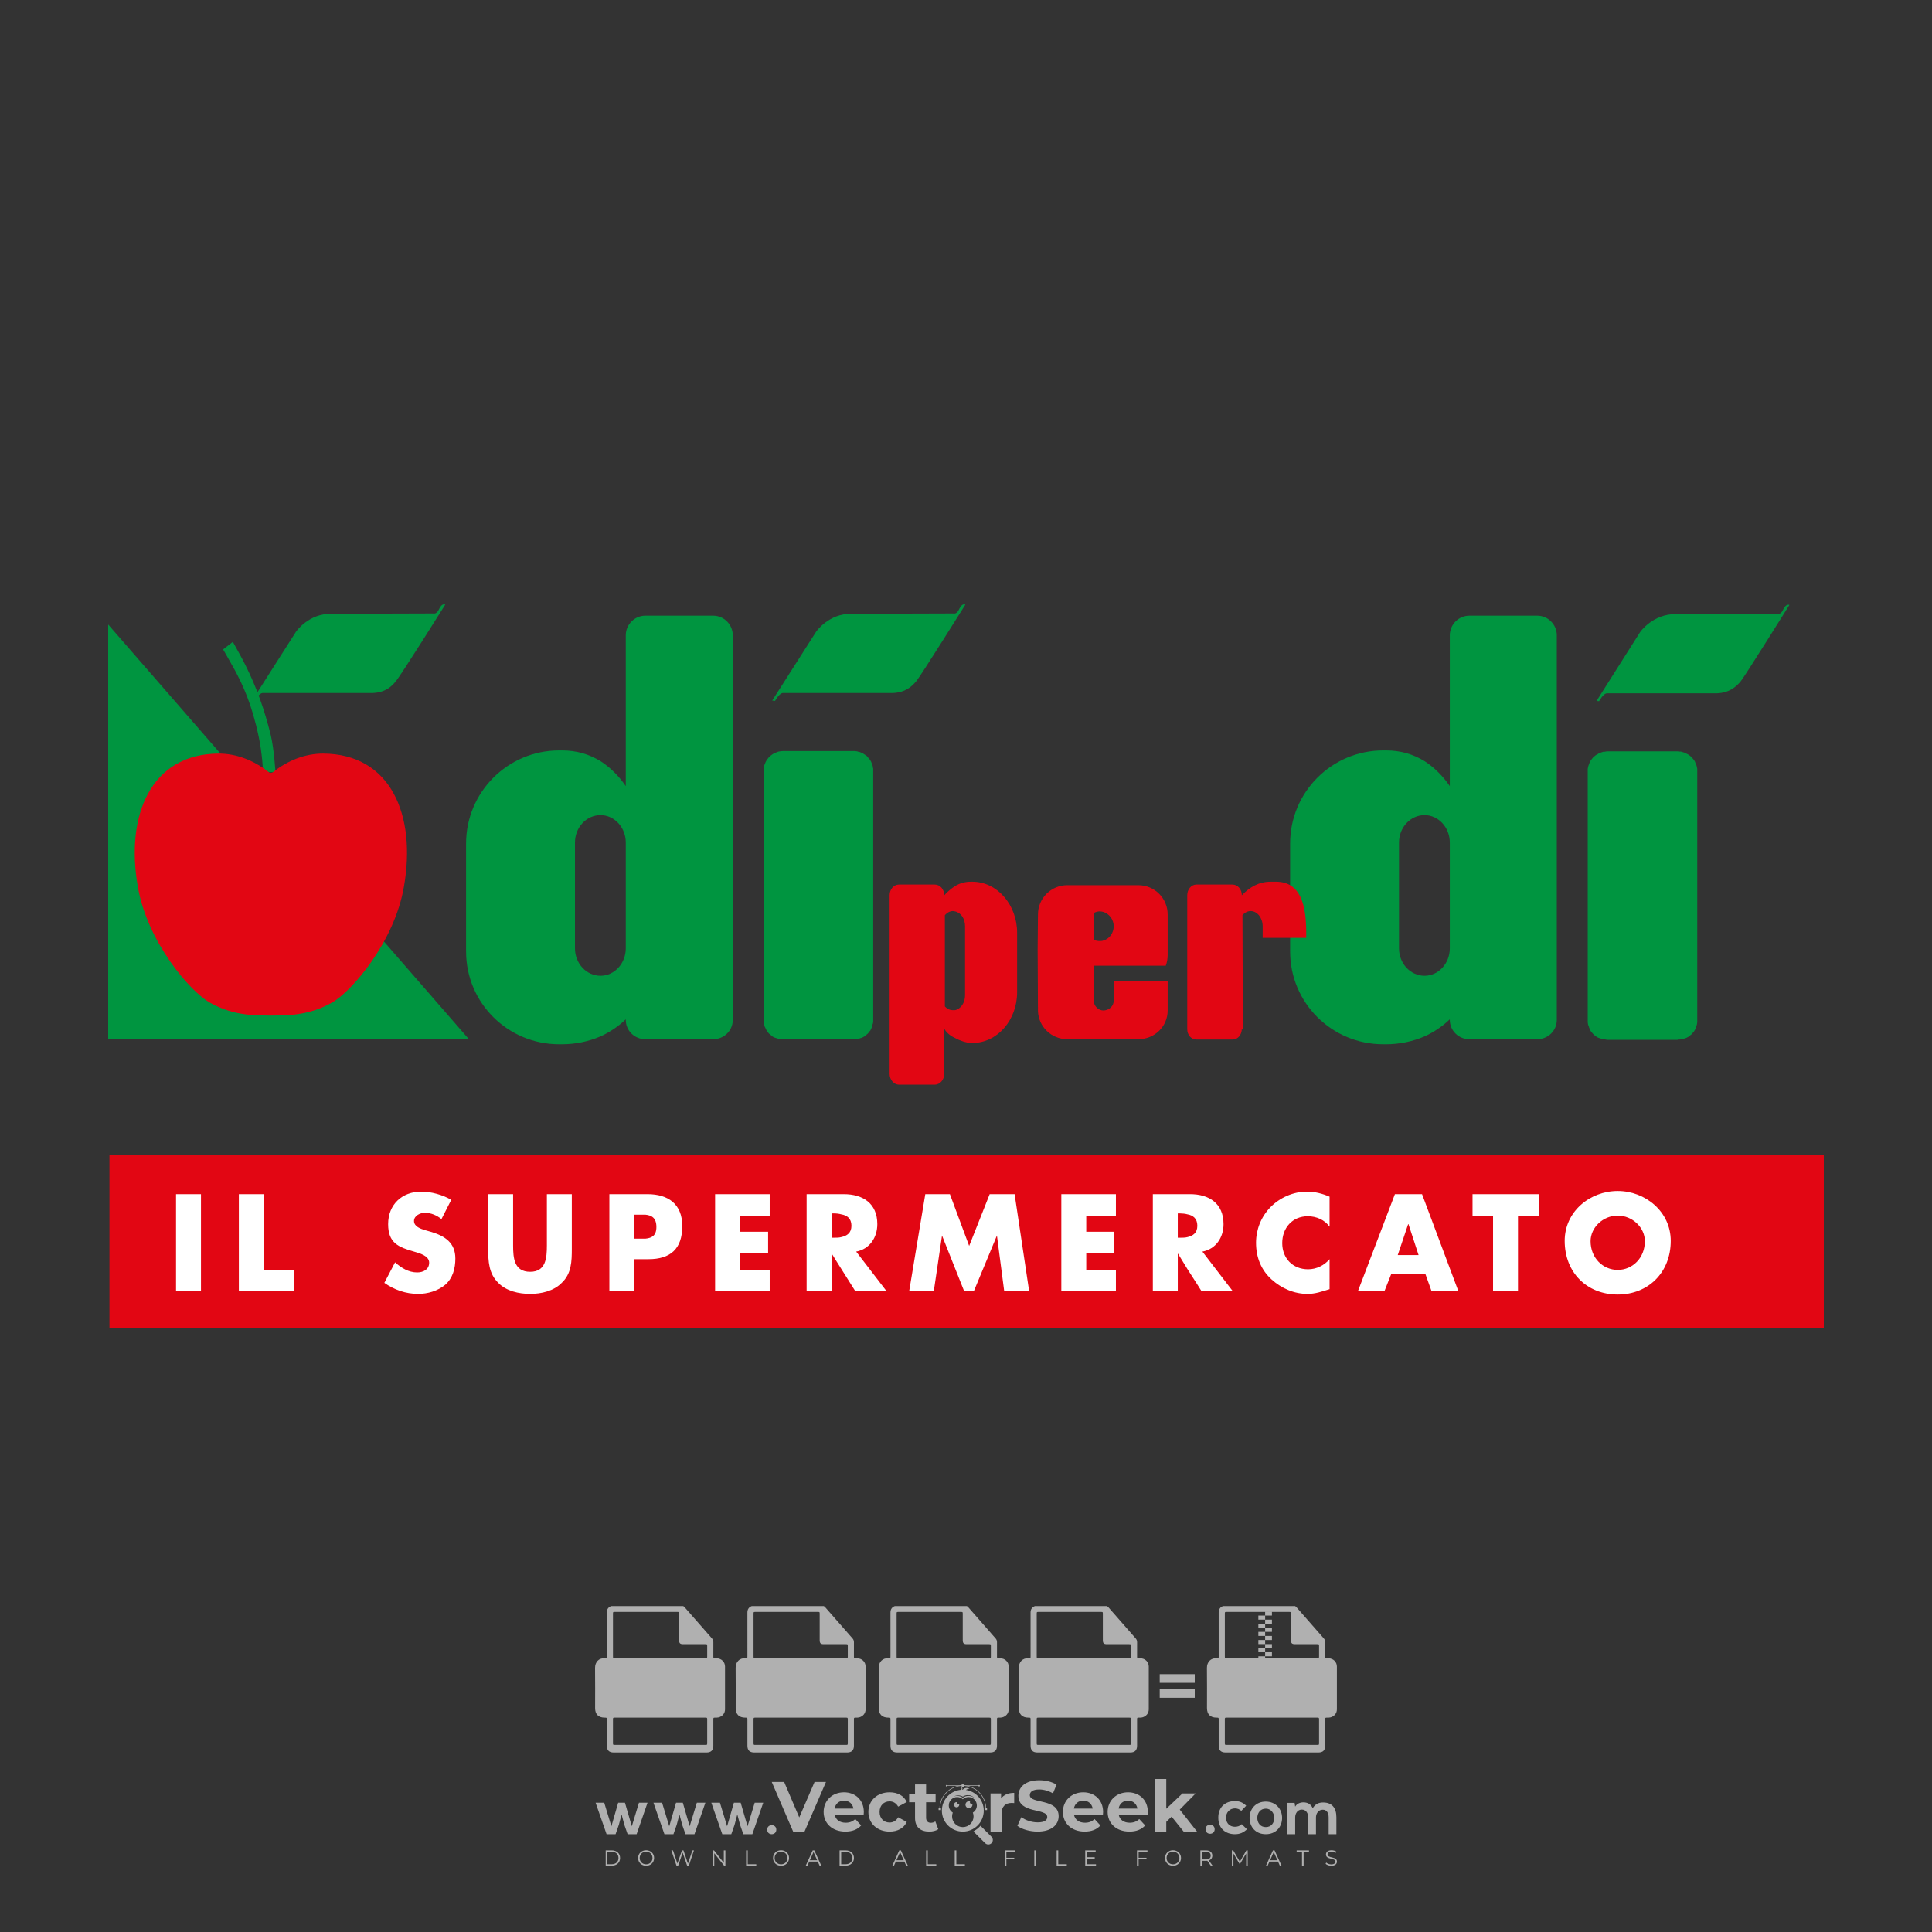 <?xml version="1.0" encoding="iso-8859-1"?>
<!-- Generator: Adobe Illustrator 27.0.0, SVG Export Plug-In . SVG Version: 6.00 Build 0)  -->
<svg version="1.1" id="Layer_1" xmlns="http://www.w3.org/2000/svg" xmlns:xlink="http://www.w3.org/1999/xlink" x="0px" y="0px"
	 viewBox="0 0 500 500" style="enable-background:new 0 0 500 500;" xml:space="preserve">
<rect x="0" y="0" width="500" height="500" fill="#333333" stroke="none"/>
<g id="watermark_1_">
	<g>
		<g id="watermark" style="opacity:0.61;">
			<g>
				<g>
					<g>
						<g>
							<polygon style="fill:#FFFFFF;" points="213.765,461.172 208.204,474.017 205.268,474.017 199.726,461.172 202.938,461.172 
								206.846,470.347 210.81,461.172 							"/>
						</g>
						<g>
							<path style="fill:#FFFFFF;" d="M223.507,469.741h-7.469c0.275,1.23,1.321,1.982,2.826,1.982c1.046,0,1.798-0.312,2.477-0.954
								l1.523,1.651c-0.917,1.046-2.294,1.597-4.074,1.597c-3.413,0-5.634-2.147-5.634-5.083c0-2.954,2.257-5.083,5.267-5.083
								c2.899,0,5.138,1.945,5.138,5.12C223.562,469.191,223.526,469.503,223.507,469.741 M216.002,468.071h4.863
								c-0.202-1.248-1.138-2.055-2.422-2.055C217.139,466.016,216.204,466.805,216.002,468.071"/>
						</g>
						<g>
							<path style="fill:#FFFFFF;" d="M224.735,468.934c0-2.973,2.294-5.083,5.505-5.083c2.074,0,3.707,0.899,4.423,2.514
								l-2.22,1.193c-0.532-0.936-1.321-1.358-2.221-1.358c-1.45,0-2.587,1.009-2.587,2.734c0,1.725,1.138,2.734,2.587,2.734
								c0.899,0,1.688-0.404,2.221-1.358l2.22,1.211c-0.716,1.578-2.349,2.495-4.423,2.495
								C227.029,474.017,224.735,471.907,224.735,468.934"/>
						</g>
						<g>
							<path style="fill:#FFFFFF;" d="M242.828,473.393c-0.587,0.422-1.45,0.624-2.331,0.624c-2.33,0-3.688-1.193-3.688-3.542
								v-4.055h-1.523v-2.202h1.523v-2.404h2.863v2.404h2.459v2.202h-2.459v4.019c0,0.844,0.458,1.303,1.229,1.303
								c0.422,0,0.844-0.128,1.156-0.367L242.828,473.393z"/>
						</g>
					</g>
					<g>
						<path style="fill:#FFFFFF;" d="M262.474,463.997v2.643c-0.238-0.018-0.422-0.037-0.642-0.037
							c-1.578,0-2.624,0.862-2.624,2.753v4.661h-2.863v-9.873h2.734v1.303C259.776,464.493,260.951,463.997,262.474,463.997"/>
					</g>
					<g>
						<path style="fill:#FFFFFF;" d="M263.299,472.53l1.009-2.239c1.083,0.789,2.697,1.339,4.239,1.339
							c1.762,0,2.477-0.587,2.477-1.376c0-2.404-7.469-0.752-7.469-5.524c0-2.184,1.762-4,5.413-4c1.615,0,3.267,0.385,4.459,1.138
							l-0.918,2.257c-1.193-0.679-2.422-1.009-3.56-1.009c-1.761,0-2.44,0.66-2.44,1.468c0,2.367,7.468,0.734,7.468,5.45
							c0,2.147-1.78,3.982-5.45,3.982C266.492,474.017,264.437,473.411,263.299,472.53"/>
					</g>
					<g>
						<path style="fill:#FFFFFF;" d="M285.428,469.741h-7.469c0.275,1.23,1.321,1.982,2.826,1.982c1.046,0,1.798-0.312,2.477-0.954
							l1.523,1.651c-0.918,1.046-2.294,1.597-4.074,1.597c-3.413,0-5.634-2.147-5.634-5.083c0-2.954,2.257-5.083,5.267-5.083
							c2.9,0,5.138,1.945,5.138,5.12C285.484,469.191,285.447,469.503,285.428,469.741 M277.923,468.071h4.863
							c-0.202-1.248-1.138-2.055-2.422-2.055C279.061,466.016,278.125,466.805,277.923,468.071"/>
					</g>
					<g>
						<path style="fill:#FFFFFF;" d="M297.007,469.741h-7.469c0.275,1.23,1.321,1.982,2.826,1.982c1.046,0,1.798-0.312,2.477-0.954
							l1.523,1.651c-0.918,1.046-2.294,1.597-4.074,1.597c-3.413,0-5.634-2.147-5.634-5.083c0-2.954,2.257-5.083,5.267-5.083
							c2.899,0,5.138,1.945,5.138,5.12C297.062,469.191,297.025,469.503,297.007,469.741 M289.501,468.071h4.863
							c-0.202-1.248-1.138-2.055-2.422-2.055C290.639,466.016,289.703,466.805,289.501,468.071"/>
					</g>
					<g>
						<polygon style="fill:#FFFFFF;" points="303.208,470.145 301.831,471.503 301.831,474.017 298.969,474.017 298.969,460.401 
							301.831,460.401 301.831,468.108 306.016,464.144 309.429,464.144 305.318,468.328 309.796,474.017 306.327,474.017 						"/>
					</g>
					<g>
						<path style="fill:#FFFFFF;" d="M256.601,475.359L256.601,475.359l-2.86-2.86c-0.435,0.508-0.953,0.943-1.534,1.284
							c-0.092,0.069-0.186,0.136-0.283,0.199l3.027,3.027c0.456,0.456,1.195,0.456,1.65,0
							C257.057,476.554,257.057,475.815,256.601,475.359"/>
					</g>
					<g>
						<path style="fill:#FFFFFF;" d="M249.984,463.244c0.221-0.173,0.495-0.281,0.797-0.281c0.042,0,0.083,0.002,0.124,0.006
							c-0.214-0.156-0.478-0.249-0.764-0.249c-0.395,0-0.744,0.18-0.981,0.458c-0.051,0-0.1,0.006-0.151,0.008
							c0.039-0.077,0.064-0.162,0.064-0.255c0-0.234-0.143-0.434-0.346-0.519c0.087,0.126,0.138,0.279,0.138,0.445
							c0,0.122-0.031,0.237-0.081,0.341c-2.811,0.201-5.03,2.539-5.03,5.4c0,2.993,2.426,5.42,5.42,5.42
							c2.993,0,5.42-2.426,5.42-5.42C254.595,465.879,252.593,463.635,249.984,463.244 M247.983,464.656
							c0.435,0,0.844,0.112,1.199,0.309c0.374-0.245,0.82-0.387,1.299-0.387c0.711,0,1.348,0.312,1.784,0.806
							c-0.435-0.379-1.004-0.61-1.627-0.61c-0.449,0-0.87,0.12-1.234,0.329c-0.079,0.046-0.156,0.096-0.229,0.15
							c-0.065-0.048-0.133-0.093-0.204-0.134c-0.369-0.219-0.8-0.344-1.26-0.344c-0.3,0-0.588,0.054-0.854,0.152
							C247.196,464.754,247.578,464.656,247.983,464.656 M251.772,469.098c0.115,0.305,0.181,0.634,0.181,0.979
							c0,1.534-1.244,2.777-2.778,2.777c-1.534,0-2.777-1.243-2.777-2.777c0-0.345,0.066-0.674,0.181-0.979
							c-0.62-0.382-1.035-1.064-1.035-1.846c0-1.197,0.971-2.168,2.168-2.168c0.565,0,1.078,0.218,1.463,0.572
							c0.386-0.354,0.899-0.572,1.464-0.572c1.197,0,2.168,0.971,2.168,2.168C252.807,468.034,252.392,468.716,251.772,469.098"/>
					</g>
					<g>
						<path style="fill:#FFFFFF;" d="M251.666,467.061c0,0.497-0.404,0.901-0.901,0.901c-0.497,0-0.901-0.404-0.901-0.901
							s0.404-0.901,0.901-0.901c0.101,0,0.197,0.017,0.287,0.047c-0.03,0.062-0.045,0.132-0.045,0.204
							c0,0.273,0.221,0.494,0.494,0.494c0.05,0,0.099-0.008,0.146-0.022C251.66,466.941,251.666,467,251.666,467.061"/>
					</g>
					<g>
						<path style="fill:#FFFFFF;" d="M248.255,467.061c0,0.376-0.305,0.681-0.681,0.681c-0.376,0-0.681-0.305-0.681-0.681
							s0.305-0.681,0.681-0.681c0.076,0,0.149,0.013,0.217,0.035c-0.023,0.047-0.034,0.1-0.034,0.155
							c0,0.206,0.167,0.374,0.374,0.374c0.038,0,0.075-0.006,0.11-0.017C248.25,466.97,248.255,467.015,248.255,467.061"/>
					</g>
					<g>
						<g>
							<g>
								<rect x="242.908" y="467.83" style="fill:#FFFFFF;" width="0.616" height="0.616"/>
							</g>
							<g>
								<rect x="254.827" y="467.83" style="fill:#FFFFFF;" width="0.616" height="0.616"/>
							</g>
							<g>
								<path style="fill:#FFFFFF;" d="M255.205,468.082h-0.14c0-3.248-2.642-5.89-5.89-5.89c-3.248,0-5.89,2.642-5.89,5.89h-0.14
									c0-1.611,0.627-3.125,1.766-4.264c1.139-1.139,2.653-1.766,4.264-1.766c1.611,0,3.125,0.627,4.264,1.766
									C254.578,464.957,255.205,466.471,255.205,468.082"/>
							</g>
						</g>
						<g>
							<rect x="248.868" y="461.814" style="fill:#FFFFFF;" width="0.616" height="0.616"/>
						</g>
						<g>
							<rect x="244.95" y="462.052" style="fill:#FFFFFF;" width="8.45" height="0.14"/>
						</g>
						<g>
							<path style="fill:#FFFFFF;" d="M245.174,462.15c0,0.108-0.088,0.196-0.196,0.196c-0.108,0-0.196-0.088-0.196-0.196
								c0-0.108,0.088-0.196,0.196-0.196C245.086,461.954,245.174,462.042,245.174,462.15"/>
						</g>
						<g>
							<path style="fill:#FFFFFF;" d="M253.596,462.15c0,0.108-0.088,0.196-0.196,0.196c-0.108,0-0.196-0.088-0.196-0.196
								c0-0.108,0.088-0.196,0.196-0.196C253.509,461.954,253.596,462.042,253.596,462.15"/>
						</g>
					</g>
				</g>
				<g>
					<path style="fill:#FFFFFF;" d="M314.356,473.409c0,1.559-2.364,1.559-2.364,0C311.993,471.851,314.356,471.851,314.356,473.409
						z"/>
				</g>
				<g>
					<g>
						<g>
							<path style="fill:#FFFFFF;" d="M161.739,466.549l1.772,6.088l1.855-6.088h2.215l-2.823,8.14h-2.33l-0.837-2.396l-0.722-2.708
								l-0.722,2.708l-0.837,2.396h-2.33l-2.839-8.14h2.231l1.855,6.088l1.756-6.088H161.739z"/>
						</g>
						<g>
							<path style="fill:#FFFFFF;" d="M176.713,466.549l1.772,6.088l1.855-6.088h2.215l-2.823,8.14h-2.33l-0.837-2.396l-0.722-2.708
								l-0.722,2.708l-0.837,2.396h-2.33l-2.839-8.14h2.231l1.855,6.088l1.756-6.088H176.713z"/>
						</g>
						<g>
							<path style="fill:#FFFFFF;" d="M191.687,466.549l1.772,6.088l1.855-6.088h2.215l-2.823,8.14h-2.33l-0.837-2.396l-0.722-2.708
								l-0.722,2.708l-0.837,2.396h-2.33l-2.839-8.14h2.231l1.855,6.088l1.756-6.088H191.687z"/>
						</g>
					</g>
					<g>
						<path style="fill:#FFFFFF;" d="M200.908,473.52c0,1.559-2.364,1.559-2.364,0C198.545,471.962,200.908,471.962,200.908,473.52z
							"/>
					</g>
					<g>
						<path style="fill:#FFFFFF;" d="M322.71,473.409c-0.935,0.919-1.919,1.28-3.117,1.28c-2.346,0-4.3-1.411-4.3-4.282
							s1.953-4.284,4.3-4.284c1.149,0,2.035,0.329,2.921,1.199l-1.264,1.329c-0.476-0.428-1.066-0.64-1.623-0.64
							c-1.346,0-2.33,0.985-2.33,2.396c0,1.542,1.05,2.362,2.297,2.362c0.64,0,1.28-0.18,1.772-0.672L322.71,473.409z"/>
					</g>
					<g>
						<path style="fill:#FFFFFF;" d="M331.805,470.472c0,2.33-1.591,4.217-4.217,4.217c-2.626,0-4.201-1.887-4.201-4.217
							c0-2.314,1.609-4.217,4.185-4.217C330.149,466.255,331.805,468.158,331.805,470.472z M325.389,470.472
							c0,1.231,0.739,2.38,2.199,2.38c1.46,0,2.199-1.149,2.199-2.38c0-1.215-0.854-2.396-2.199-2.396
							C326.144,468.077,325.389,469.258,325.389,470.472z"/>
					</g>
					<g>
						<path style="fill:#FFFFFF;" d="M338.572,474.689v-4.332c0-1.068-0.559-2.035-1.658-2.035c-1.082,0-1.722,0.967-1.722,2.035
							v4.332h-2.003v-8.107h1.855l0.148,0.985c0.426-0.82,1.362-1.116,2.133-1.116c0.969,0,1.937,0.394,2.396,1.51
							c0.723-1.149,1.658-1.478,2.708-1.478c2.297,0,3.43,1.412,3.43,3.84v4.365h-2.003v-4.365c0-1.066-0.442-1.97-1.526-1.97
							c-1.082,0-1.756,0.935-1.756,2.003v4.332H338.572z"/>
					</g>
				</g>
			</g>
		</g>
		<g style="opacity:0.61;">
			<g>
				<g>
					<path style="fill:#FFFFFF;" d="M345.988,431.299c-0.006-1.224-0.959-2.121-2.189-2.14c-0.924-0.014-0.832,0.12-0.834-0.867
						c-0.003-1.097-0.007-2.194,0.003-3.292c0.003-0.379-0.112-0.691-0.362-0.976c-2.342-2.668-4.678-5.342-7.019-8.011
						c-0.12-0.137-0.275-0.244-0.414-0.366c-6.214,0-12.427,0-18.641,0c-0.794,0.293-1.14,0.868-1.138,1.709
						c0.01,3.748,0.004,7.496,0.004,11.243c0,0.556-0.003,0.589-0.55,0.551c-1.497-0.102-2.516,0.986-2.497,2.492
						c0.044,3.476,0.013,6.953,0.014,10.429c0.001,1.58,0.867,2.443,2.45,2.449c0.582,0.002,0.582,0.002,0.582,0.6
						c0,2.219-0.001,4.438,0.001,6.657c0.001,1.192,0.58,1.771,1.768,1.771c8.013,0.001,16.027,0.001,24.04,0
						c1.168,0,1.755-0.583,1.757-1.745c0.002-2.256,0-4.512,0.001-6.768c0-0.512,0.002-0.511,0.52-0.515
						c0.271-0.002,0.541,0.008,0.809-0.058c0.996-0.246,1.69-1.044,1.694-2.069C346.003,438.696,346.005,434.997,345.988,431.299z
						 M317.537,417.162c5.337,0,10.674,0,16.01,0c0.548,0,0.554,0.007,0.554,0.561c0.001,2.243-0.001,4.486,0.001,6.73
						c0.001,0.811,0.249,1.059,1.06,1.059c1.91,0.001,3.821,0,5.731,0.001c0.458,0,0.479,0.021,0.481,0.483
						c0.003,0.887,0.002,1.775,0,2.662c-0.001,0.477-0.024,0.498-0.504,0.499c-3.895,0.001-7.79,0-11.684,0
						c-3.882,0-7.765,0-11.647,0c-0.55,0-0.552-0.001-0.552-0.561c-0.001-3.624-0.001-7.247,0-10.871
						C316.987,417.166,316.991,417.162,317.537,417.162z M340.822,451.579c-3.883,0.001-7.766,0-11.65,0c-3.871,0-7.742,0-11.613,0
						c-0.572,0-0.574-0.002-0.574-0.579c-0.001-1.997-0.001-3.994,0.001-5.991c0-0.464,0.023-0.486,0.478-0.487
						c7.803-0.001,15.607-0.001,23.41,0c0.478,0,0.499,0.02,0.499,0.503c0.002,1.997,0.001,3.994,0,5.991
						C341.375,451.574,341.37,451.579,340.822,451.579z"/>
				</g>
				<g>
					<g>
						<rect x="327.418" y="417.053" style="fill:#FFFFFF;" width="1.757" height="1.054"/>
					</g>
					<g>
						<rect x="325.662" y="418.107" style="fill:#FFFFFF;" width="1.757" height="1.054"/>
					</g>
					<g>
						<rect x="327.418" y="419.161" style="fill:#FFFFFF;" width="1.757" height="1.054"/>
					</g>
					<g>
						<rect x="325.662" y="420.215" style="fill:#FFFFFF;" width="1.757" height="1.054"/>
					</g>
					<g>
						<rect x="327.418" y="421.269" style="fill:#FFFFFF;" width="1.757" height="1.054"/>
					</g>
					<g>
						<rect x="325.662" y="422.323" style="fill:#FFFFFF;" width="1.757" height="1.054"/>
					</g>
					<g>
						<rect x="327.418" y="423.378" style="fill:#FFFFFF;" width="1.757" height="1.054"/>
					</g>
					<g>
						<rect x="325.662" y="424.432" style="fill:#FFFFFF;" width="1.757" height="1.054"/>
					</g>
					<g>
						<rect x="327.418" y="425.486" style="fill:#FFFFFF;" width="1.757" height="1.054"/>
					</g>
					<g>
						<rect x="325.662" y="426.54" style="fill:#FFFFFF;" width="1.757" height="1.054"/>
					</g>
					<g>
						<rect x="327.418" y="427.594" style="fill:#FFFFFF;" width="1.757" height="1.054"/>
					</g>
					<g>
						<rect x="325.662" y="428.648" style="fill:#FFFFFF;" width="1.757" height="1.054"/>
					</g>
				</g>
			</g>
			<g>
				<path style="fill:#FFFFFF;" d="M187.637,431.299c-0.006-1.224-0.959-2.121-2.189-2.14c-0.924-0.014-0.832,0.12-0.834-0.867
					c-0.003-1.097-0.007-2.194,0.003-3.292c0.003-0.379-0.112-0.691-0.362-0.976c-2.342-2.668-4.678-5.342-7.019-8.011
					c-0.12-0.137-0.275-0.244-0.414-0.366c-6.214,0-12.427,0-18.641,0c-0.794,0.293-1.14,0.868-1.138,1.709
					c0.01,3.748,0.004,7.496,0.004,11.243c0,0.556-0.003,0.589-0.55,0.551c-1.497-0.102-2.516,0.986-2.497,2.492
					c0.044,3.476,0.013,6.953,0.014,10.429c0.001,1.58,0.867,2.443,2.45,2.449c0.582,0.002,0.582,0.002,0.582,0.6
					c0,2.219-0.001,4.438,0.001,6.657c0.001,1.192,0.58,1.771,1.768,1.771c8.013,0.001,16.027,0.001,24.04,0
					c1.168,0,1.755-0.583,1.757-1.745c0.002-2.256,0-4.512,0.001-6.768c0-0.512,0.002-0.511,0.52-0.515
					c0.271-0.002,0.541,0.008,0.809-0.058c0.996-0.246,1.69-1.044,1.694-2.069C187.652,438.696,187.655,434.997,187.637,431.299z
					 M159.187,417.162c5.337,0,10.674,0,16.01,0c0.548,0,0.554,0.007,0.554,0.561c0.001,2.243-0.001,4.486,0.001,6.73
					c0.001,0.811,0.249,1.059,1.06,1.059c1.91,0.001,3.821,0,5.731,0.001c0.458,0,0.479,0.021,0.481,0.483
					c0.003,0.887,0.002,1.775,0,2.662c-0.001,0.477-0.024,0.498-0.504,0.499c-3.895,0.001-7.79,0-11.684,0
					c-3.882,0-7.765,0-11.647,0c-0.55,0-0.552-0.001-0.552-0.561c-0.001-3.624-0.001-7.247,0-10.871
					C158.636,417.166,158.64,417.162,159.187,417.162z M182.472,451.579c-3.883,0.001-7.766,0-11.65,0c-3.871,0-7.742,0-11.613,0
					c-0.572,0-0.574-0.002-0.574-0.579c-0.001-1.997-0.001-3.994,0.001-5.991c0-0.464,0.023-0.486,0.478-0.487
					c7.803-0.001,15.607-0.001,23.41,0c0.478,0,0.499,0.02,0.499,0.503c0.002,1.997,0.001,3.994,0,5.991
					C183.024,451.574,183.019,451.579,182.472,451.579z"/>
			</g>
			<g>
				<path style="fill:#FFFFFF;" d="M159.779,440.669v-7.897h2.779c0.375,0,0.726,0.061,1.053,0.182
					c0.327,0.121,0.612,0.292,0.855,0.513c0.242,0.221,0.434,0.483,0.573,0.789c0.14,0.305,0.21,0.642,0.21,1.009
					c0,0.375-0.07,0.715-0.21,1.02c-0.14,0.305-0.331,0.568-0.573,0.789c-0.243,0.221-0.528,0.392-0.855,0.513
					c-0.327,0.121-0.678,0.182-1.053,0.182h-1.29v2.901H159.779z M162.58,436.356c0.39,0,0.684-0.111,0.882-0.331
					c0.199-0.22,0.298-0.474,0.298-0.761c0-0.14-0.024-0.276-0.072-0.408c-0.048-0.132-0.121-0.248-0.221-0.347
					c-0.099-0.099-0.223-0.178-0.37-0.237c-0.147-0.059-0.32-0.089-0.518-0.089h-1.312v2.173H162.58z"/>
				<path style="fill:#FFFFFF;" d="M166.308,432.771h1.731l3.177,5.294h0.088l-0.088-1.522v-3.772h1.478v7.897h-1.566l-3.353-5.592
					h-0.088l0.088,1.522v4.07h-1.467V432.771z"/>
				<path style="fill:#FFFFFF;" d="M177.922,436.334h3.872c0.022,0.089,0.04,0.195,0.055,0.32c0.014,0.125,0.022,0.25,0.022,0.375
					c0,0.507-0.077,0.985-0.231,1.434c-0.154,0.449-0.397,0.849-0.728,1.202c-0.353,0.375-0.776,0.666-1.268,0.871
					c-0.493,0.206-1.055,0.309-1.688,0.309c-0.574,0-1.114-0.103-1.622-0.309c-0.507-0.206-0.948-0.492-1.323-0.86
					c-0.375-0.367-0.673-0.803-0.894-1.307c-0.221-0.504-0.331-1.053-0.331-1.649c0-0.595,0.11-1.145,0.331-1.649
					c0.221-0.504,0.518-0.939,0.894-1.307c0.375-0.367,0.816-0.654,1.323-0.86c0.507-0.206,1.048-0.309,1.622-0.309
					c0.64,0,1.211,0.11,1.715,0.331c0.504,0.221,0.935,0.526,1.296,0.915l-1.025,1.004c-0.258-0.272-0.544-0.48-0.861-0.623
					c-0.316-0.143-0.695-0.215-1.136-0.215c-0.361,0-0.703,0.065-1.026,0.193c-0.324,0.129-0.607,0.311-0.85,0.546
					c-0.242,0.235-0.436,0.52-0.579,0.855c-0.143,0.335-0.215,0.708-0.215,1.119c0,0.412,0.072,0.785,0.215,1.12
					c0.143,0.335,0.338,0.62,0.584,0.855c0.246,0.235,0.531,0.418,0.855,0.546c0.323,0.129,0.669,0.193,1.037,0.193
					c0.419,0,0.773-0.061,1.064-0.182c0.29-0.121,0.538-0.278,0.744-0.469c0.148-0.132,0.275-0.3,0.381-0.502
					c0.106-0.202,0.189-0.428,0.248-0.678h-2.482V436.334z"/>
			</g>
			<g>
				<path style="fill:#FFFFFF;" d="M224.019,431.299c-0.006-1.224-0.959-2.121-2.189-2.14c-0.924-0.014-0.832,0.12-0.834-0.867
					c-0.003-1.097-0.007-2.194,0.003-3.292c0.003-0.379-0.112-0.691-0.362-0.976c-2.342-2.668-4.678-5.342-7.019-8.011
					c-0.12-0.137-0.275-0.244-0.414-0.366c-6.214,0-12.427,0-18.641,0c-0.794,0.293-1.14,0.868-1.138,1.709
					c0.01,3.748,0.004,7.496,0.004,11.243c0,0.556-0.003,0.589-0.55,0.551c-1.497-0.102-2.516,0.986-2.497,2.492
					c0.044,3.476,0.013,6.953,0.014,10.429c0.001,1.58,0.867,2.443,2.45,2.449c0.582,0.002,0.582,0.002,0.582,0.6
					c0,2.219-0.001,4.438,0.001,6.657c0.001,1.192,0.58,1.771,1.768,1.771c8.013,0.001,16.027,0.001,24.04,0
					c1.168,0,1.755-0.583,1.757-1.745c0.002-2.256,0-4.512,0.001-6.768c0-0.512,0.002-0.511,0.52-0.515
					c0.271-0.002,0.541,0.008,0.809-0.058c0.997-0.246,1.69-1.044,1.694-2.069C224.034,438.696,224.036,434.997,224.019,431.299z
					 M195.568,417.162c5.337,0,10.674,0,16.01,0c0.548,0,0.554,0.007,0.554,0.561c0.001,2.243-0.001,4.486,0.001,6.73
					c0.001,0.811,0.249,1.059,1.06,1.059c1.91,0.001,3.821,0,5.731,0.001c0.458,0,0.479,0.021,0.481,0.483
					c0.003,0.887,0.002,1.775,0,2.662c-0.001,0.477-0.024,0.498-0.504,0.499c-3.895,0.001-7.79,0-11.684,0
					c-3.882,0-7.765,0-11.647,0c-0.55,0-0.552-0.001-0.552-0.561c-0.001-3.624-0.001-7.247,0-10.871
					C195.018,417.166,195.022,417.162,195.568,417.162z M218.854,451.579c-3.883,0.001-7.766,0-11.65,0c-3.871,0-7.742,0-11.613,0
					c-0.572,0-0.574-0.002-0.574-0.579c-0.001-1.997-0.001-3.994,0.001-5.991c0-0.464,0.023-0.486,0.478-0.487
					c7.803-0.001,15.607-0.001,23.41,0c0.478,0,0.499,0.02,0.499,0.503c0.002,1.997,0.001,3.994,0,5.991
					C219.406,451.574,219.401,451.579,218.854,451.579z"/>
			</g>
			<g>
				<path style="fill:#FFFFFF;" d="M205.111,432.771h1.699l2.967,7.897h-1.644l-0.651-1.886h-3.044l-0.651,1.886h-1.643
					L205.111,432.771z M206.997,437.415l-0.706-1.974l-0.287-0.96h-0.088l-0.287,0.96l-0.706,1.974H206.997z"/>
				<path style="fill:#FFFFFF;" d="M211.331,434.536c-0.125,0-0.245-0.024-0.359-0.072c-0.114-0.048-0.213-0.114-0.298-0.199
					c-0.084-0.084-0.151-0.182-0.198-0.292c-0.048-0.11-0.072-0.232-0.072-0.364s0.024-0.254,0.072-0.364
					c0.048-0.11,0.114-0.208,0.198-0.292c0.084-0.084,0.184-0.151,0.298-0.198c0.114-0.048,0.233-0.072,0.359-0.072
					c0.257,0,0.478,0.09,0.662,0.27c0.184,0.181,0.276,0.399,0.276,0.656s-0.092,0.476-0.276,0.656
					C211.809,434.446,211.589,434.536,211.331,434.536z M210.615,440.669v-5.404h1.445v5.404H210.615z"/>
			</g>
			<g>
				<path style="fill:#FFFFFF;" d="M261.044,431.299c-0.006-1.224-0.959-2.121-2.189-2.14c-0.924-0.014-0.832,0.12-0.834-0.867
					c-0.003-1.097-0.007-2.194,0.003-3.292c0.003-0.379-0.112-0.691-0.362-0.976c-2.342-2.668-4.678-5.342-7.019-8.011
					c-0.12-0.137-0.275-0.244-0.414-0.366c-6.214,0-12.427,0-18.641,0c-0.794,0.293-1.14,0.868-1.138,1.709
					c0.01,3.748,0.004,7.496,0.004,11.243c0,0.556-0.003,0.589-0.55,0.551c-1.497-0.102-2.516,0.986-2.497,2.492
					c0.044,3.476,0.013,6.953,0.014,10.429c0.001,1.58,0.867,2.443,2.45,2.449c0.582,0.002,0.582,0.002,0.582,0.6
					c0,2.219-0.001,4.438,0.001,6.657c0.001,1.192,0.58,1.771,1.768,1.771c8.013,0.001,16.027,0.001,24.04,0
					c1.168,0,1.755-0.583,1.757-1.745c0.002-2.256,0-4.512,0.001-6.768c0-0.512,0.002-0.511,0.52-0.515
					c0.271-0.002,0.541,0.008,0.809-0.058c0.996-0.246,1.69-1.044,1.694-2.069C261.059,438.696,261.061,434.997,261.044,431.299z
					 M232.593,417.162c5.337,0,10.674,0,16.01,0c0.548,0,0.554,0.007,0.554,0.561c0.001,2.243-0.001,4.486,0.001,6.73
					c0.001,0.811,0.249,1.059,1.06,1.059c1.91,0.001,3.821,0,5.731,0.001c0.458,0,0.479,0.021,0.481,0.483
					c0.003,0.887,0.002,1.775,0,2.662c-0.001,0.477-0.024,0.498-0.504,0.499c-3.895,0.001-7.79,0-11.684,0
					c-3.882,0-7.765,0-11.647,0c-0.55,0-0.552-0.001-0.552-0.561c-0.001-3.624-0.001-7.247,0-10.871
					C232.042,417.166,232.047,417.162,232.593,417.162z M255.878,451.579c-3.883,0.001-7.766,0-11.65,0c-3.871,0-7.742,0-11.613,0
					c-0.572,0-0.574-0.002-0.574-0.579c-0.001-1.997-0.001-3.994,0.001-5.991c0-0.464,0.023-0.486,0.478-0.487
					c7.803-0.001,15.607-0.001,23.41,0c0.478,0,0.499,0.02,0.499,0.503c0.002,1.997,0.001,3.994,0,5.991
					C256.431,451.574,256.426,451.579,255.878,451.579z"/>
			</g>
			<g>
				<path style="fill:#FFFFFF;" d="M236.361,440.845c-0.338,0-0.662-0.048-0.971-0.143c-0.309-0.095-0.592-0.239-0.849-0.43
					c-0.257-0.191-0.481-0.425-0.673-0.7c-0.191-0.276-0.342-0.597-0.452-0.965l1.401-0.551c0.103,0.397,0.283,0.726,0.54,0.987
					c0.257,0.261,0.596,0.392,1.015,0.392c0.154,0,0.303-0.02,0.447-0.061c0.143-0.04,0.272-0.099,0.386-0.176
					s0.204-0.175,0.27-0.292c0.066-0.118,0.099-0.254,0.099-0.408c0-0.147-0.026-0.279-0.077-0.397
					c-0.051-0.117-0.138-0.227-0.259-0.331c-0.121-0.103-0.28-0.202-0.475-0.298c-0.195-0.095-0.435-0.195-0.722-0.298l-0.485-0.176
					c-0.213-0.073-0.429-0.173-0.645-0.298c-0.217-0.125-0.413-0.276-0.59-0.452c-0.177-0.176-0.322-0.384-0.436-0.623
					c-0.114-0.239-0.171-0.509-0.171-0.81c0-0.309,0.06-0.597,0.182-0.866c0.121-0.268,0.294-0.503,0.518-0.706
					c0.224-0.202,0.492-0.36,0.805-0.474s0.66-0.171,1.042-0.171c0.397,0,0.74,0.053,1.031,0.16
					c0.291,0.107,0.537,0.243,0.739,0.408c0.202,0.165,0.366,0.348,0.491,0.546c0.125,0.199,0.217,0.386,0.276,0.563l-1.312,0.551
					c-0.074-0.221-0.208-0.419-0.402-0.596c-0.195-0.176-0.462-0.265-0.8-0.265c-0.324,0-0.592,0.075-0.805,0.226
					c-0.213,0.151-0.32,0.348-0.32,0.59c0,0.235,0.103,0.436,0.309,0.601c0.206,0.165,0.533,0.325,0.982,0.48l0.497,0.165
					c0.316,0.111,0.605,0.237,0.866,0.381c0.261,0.143,0.485,0.314,0.673,0.513c0.187,0.199,0.331,0.425,0.43,0.678
					c0.1,0.254,0.149,0.546,0.149,0.877c0,0.412-0.083,0.767-0.248,1.064c-0.165,0.298-0.377,0.542-0.634,0.734
					c-0.258,0.191-0.548,0.335-0.872,0.43C236.986,440.797,236.67,440.845,236.361,440.845z"/>
				<path style="fill:#FFFFFF;" d="M239.516,432.771h1.61l1.633,4.754l0.287,1.015h0.088l0.309-1.015l1.699-4.754h1.61l-2.879,7.897
					h-1.566L239.516,432.771z"/>
				<path style="fill:#FFFFFF;" d="M251.097,436.334h3.871c0.022,0.089,0.04,0.195,0.055,0.32c0.015,0.125,0.023,0.25,0.023,0.375
					c0,0.507-0.078,0.985-0.232,1.434c-0.154,0.449-0.397,0.849-0.728,1.202c-0.353,0.375-0.775,0.666-1.268,0.871
					c-0.493,0.206-1.055,0.309-1.688,0.309c-0.574,0-1.114-0.103-1.621-0.309c-0.507-0.206-0.949-0.492-1.324-0.86
					c-0.375-0.367-0.673-0.803-0.894-1.307c-0.22-0.504-0.331-1.053-0.331-1.649c0-0.595,0.11-1.145,0.331-1.649
					c0.221-0.504,0.518-0.939,0.894-1.307c0.375-0.367,0.816-0.654,1.324-0.86c0.507-0.206,1.047-0.309,1.621-0.309
					c0.64,0,1.211,0.11,1.715,0.331c0.504,0.221,0.936,0.526,1.296,0.915l-1.026,1.004c-0.257-0.272-0.544-0.48-0.861-0.623
					c-0.316-0.143-0.694-0.215-1.136-0.215c-0.36,0-0.702,0.065-1.026,0.193c-0.323,0.129-0.607,0.311-0.849,0.546
					c-0.243,0.235-0.436,0.52-0.579,0.855c-0.143,0.335-0.215,0.708-0.215,1.119c0,0.412,0.072,0.785,0.215,1.12
					c0.143,0.335,0.338,0.62,0.585,0.855c0.246,0.235,0.531,0.418,0.854,0.546c0.324,0.129,0.669,0.193,1.037,0.193
					c0.419,0,0.774-0.061,1.064-0.182c0.29-0.121,0.539-0.278,0.745-0.469c0.147-0.132,0.274-0.3,0.38-0.502
					c0.107-0.202,0.189-0.428,0.248-0.678h-2.482V436.334z"/>
			</g>
			<g>
				<path style="fill:#FFFFFF;" d="M297.3,431.299c-0.006-1.224-0.959-2.121-2.189-2.14c-0.924-0.014-0.832,0.12-0.834-0.867
					c-0.003-1.097-0.007-2.194,0.003-3.292c0.003-0.379-0.112-0.691-0.362-0.976c-2.342-2.668-4.678-5.342-7.019-8.011
					c-0.12-0.137-0.275-0.244-0.414-0.366c-6.214,0-12.427,0-18.641,0c-0.794,0.293-1.14,0.868-1.138,1.709
					c0.01,3.748,0.004,7.496,0.004,11.243c0,0.556-0.003,0.589-0.55,0.551c-1.497-0.102-2.516,0.986-2.497,2.492
					c0.044,3.476,0.013,6.953,0.014,10.429c0.001,1.58,0.867,2.443,2.45,2.449c0.582,0.002,0.582,0.002,0.582,0.6
					c0,2.219-0.001,4.438,0.001,6.657c0.001,1.192,0.58,1.771,1.768,1.771c8.013,0.001,16.027,0.001,24.04,0
					c1.168,0,1.755-0.583,1.757-1.745c0.002-2.256,0-4.512,0.001-6.768c0-0.512,0.002-0.511,0.52-0.515
					c0.271-0.002,0.541,0.008,0.809-0.058c0.996-0.246,1.69-1.044,1.694-2.069C297.315,438.696,297.318,434.997,297.3,431.299z
					 M268.85,417.162c5.337,0,10.674,0,16.01,0c0.548,0,0.554,0.007,0.554,0.561c0.001,2.243-0.001,4.486,0.001,6.73
					c0.001,0.811,0.249,1.059,1.06,1.059c1.91,0.001,3.821,0,5.731,0.001c0.458,0,0.479,0.021,0.481,0.483
					c0.003,0.887,0.002,1.775,0,2.662c-0.001,0.477-0.024,0.498-0.504,0.499c-3.895,0.001-7.79,0-11.684,0
					c-3.882,0-7.765,0-11.647,0c-0.55,0-0.552-0.001-0.552-0.561c-0.001-3.624-0.001-7.247,0-10.871
					C268.299,417.166,268.303,417.162,268.85,417.162z M292.135,451.579c-3.883,0.001-7.766,0-11.65,0c-3.871,0-7.742,0-11.613,0
					c-0.572,0-0.574-0.002-0.574-0.579c-0.001-1.997-0.001-3.994,0.001-5.991c0-0.464,0.023-0.486,0.478-0.487
					c7.803-0.001,15.607-0.001,23.41,0c0.478,0,0.499,0.02,0.499,0.503c0.001,1.997,0.001,3.994,0,5.991
					C292.687,451.574,292.682,451.579,292.135,451.579z"/>
			</g>
			<g>
				<path style="fill:#FFFFFF;" d="M272.966,434.183v1.831h3.165v1.412h-3.165v1.831h3.518v1.412h-5.007v-7.897h5.007v1.412H272.966
					z"/>
				<path style="fill:#FFFFFF;" d="M277.852,440.669v-7.897h2.779c0.375,0,0.726,0.061,1.053,0.182
					c0.327,0.121,0.612,0.292,0.855,0.513c0.243,0.221,0.434,0.483,0.574,0.789c0.14,0.305,0.209,0.642,0.209,1.009
					c0,0.375-0.07,0.715-0.209,1.02c-0.14,0.305-0.331,0.568-0.574,0.789c-0.243,0.221-0.528,0.392-0.855,0.513
					c-0.327,0.121-0.678,0.182-1.053,0.182h-1.29v2.901H277.852z M280.653,436.356c0.389,0,0.684-0.111,0.882-0.331
					c0.199-0.22,0.298-0.474,0.298-0.761c0-0.14-0.024-0.276-0.072-0.408c-0.048-0.132-0.121-0.248-0.221-0.347
					c-0.099-0.099-0.222-0.178-0.37-0.237c-0.147-0.059-0.32-0.089-0.518-0.089h-1.312v2.173H280.653z"/>
				<path style="fill:#FFFFFF;" d="M286.797,440.845c-0.338,0-0.662-0.048-0.971-0.143c-0.309-0.095-0.592-0.239-0.849-0.43
					c-0.257-0.191-0.482-0.425-0.673-0.7c-0.191-0.276-0.342-0.597-0.452-0.965l1.401-0.551c0.103,0.397,0.283,0.726,0.541,0.987
					c0.257,0.261,0.595,0.392,1.015,0.392c0.154,0,0.303-0.02,0.447-0.061c0.143-0.04,0.272-0.099,0.386-0.176
					c0.114-0.077,0.204-0.175,0.27-0.292c0.066-0.118,0.1-0.254,0.1-0.408c0-0.147-0.026-0.279-0.077-0.397
					c-0.051-0.117-0.138-0.227-0.259-0.331c-0.121-0.103-0.279-0.202-0.474-0.298c-0.195-0.095-0.436-0.195-0.723-0.298
					l-0.485-0.176c-0.213-0.073-0.428-0.173-0.645-0.298c-0.217-0.125-0.414-0.276-0.59-0.452c-0.176-0.176-0.322-0.384-0.436-0.623
					c-0.114-0.239-0.171-0.509-0.171-0.81c0-0.309,0.061-0.597,0.182-0.866c0.121-0.268,0.294-0.503,0.518-0.706
					c0.224-0.202,0.493-0.36,0.805-0.474c0.312-0.114,0.66-0.171,1.042-0.171c0.397,0,0.741,0.053,1.031,0.16
					c0.29,0.107,0.537,0.243,0.739,0.408c0.202,0.165,0.365,0.348,0.491,0.546c0.125,0.199,0.217,0.386,0.276,0.563l-1.312,0.551
					c-0.074-0.221-0.208-0.419-0.403-0.596c-0.195-0.176-0.462-0.265-0.799-0.265c-0.324,0-0.592,0.075-0.805,0.226
					c-0.213,0.151-0.32,0.348-0.32,0.59c0,0.235,0.103,0.436,0.309,0.601c0.206,0.165,0.533,0.325,0.982,0.48l0.496,0.165
					c0.316,0.111,0.605,0.237,0.866,0.381c0.261,0.143,0.485,0.314,0.673,0.513c0.187,0.199,0.331,0.425,0.43,0.678
					c0.099,0.254,0.149,0.546,0.149,0.877c0,0.412-0.083,0.767-0.248,1.064c-0.165,0.298-0.377,0.542-0.634,0.734
					c-0.258,0.191-0.548,0.335-0.872,0.43C287.422,440.797,287.105,440.845,286.797,440.845z"/>
			</g>
			<g>
				<path style="fill:#FFFFFF;" d="M321.394,439.168l4.004-4.985h-3.827v-1.412h5.559v1.5l-3.96,4.985h4.004v1.412h-5.779V439.168z"
					/>
				<path style="fill:#FFFFFF;" d="M328.409,432.771h1.489v7.897h-1.489V432.771z"/>
				<path style="fill:#FFFFFF;" d="M331.486,440.669v-7.897h2.779c0.375,0,0.726,0.061,1.053,0.182
					c0.327,0.121,0.612,0.292,0.855,0.513s0.434,0.483,0.574,0.789c0.14,0.305,0.209,0.642,0.209,1.009
					c0,0.375-0.07,0.715-0.209,1.02c-0.14,0.305-0.331,0.568-0.574,0.789c-0.243,0.221-0.528,0.392-0.855,0.513
					c-0.327,0.121-0.678,0.182-1.053,0.182h-1.29v2.901H331.486z M334.288,436.356c0.389,0,0.684-0.111,0.882-0.331
					c0.199-0.22,0.298-0.474,0.298-0.761c0-0.14-0.024-0.276-0.072-0.408c-0.048-0.132-0.121-0.248-0.221-0.347
					c-0.099-0.099-0.222-0.178-0.37-0.237c-0.147-0.059-0.32-0.089-0.518-0.089h-1.312v2.173H334.288z"/>
			</g>
		</g>
		<g style="opacity:0.61;">
			<path style="fill:#FFFFFF;" d="M300.133,433.27h9.067v2.242h-9.067V433.27z M300.133,437.136h9.067v2.243h-9.067V437.136z"/>
		</g>
	</g>
	<g style="opacity:0.61;">
		<path style="fill:#FFFFFF;" d="M156.756,478.878h1.607c1.263,0,2.114,0.812,2.114,1.974c0,1.161-0.851,1.973-2.114,1.973h-1.607
			V478.878z M158.34,482.464c1.049,0,1.725-0.665,1.725-1.612c0-0.947-0.677-1.613-1.725-1.613h-1.167v3.225H158.34z"/>
		<path style="fill:#FFFFFF;" d="M165.139,480.851c0-1.15,0.879-2.007,2.075-2.007c1.184,0,2.069,0.851,2.069,2.007
			c0,1.156-0.885,2.007-2.069,2.007C166.019,482.858,165.139,482.002,165.139,480.851z M168.866,480.851
			c0-0.942-0.705-1.635-1.652-1.635c-0.953,0-1.663,0.693-1.663,1.635c0,0.941,0.71,1.635,1.663,1.635
			C168.162,482.486,168.866,481.793,168.866,480.851z"/>
		<path style="fill:#FFFFFF;" d="M179.596,478.878l-1.331,3.947h-0.44l-1.156-3.366l-1.161,3.366h-0.434l-1.331-3.947h0.429
			l1.139,3.394l1.178-3.394h0.389l1.161,3.411l1.156-3.411H179.596z"/>
		<path style="fill:#FFFFFF;" d="M187.731,478.878v3.947h-0.344l-2.537-3.202v3.202h-0.417v-3.947h0.344l2.543,3.203v-3.203H187.731
			z"/>
		<path style="fill:#FFFFFF;" d="M193.093,478.878h0.417v3.586h2.21v0.361h-2.627V478.878z"/>
		<path style="fill:#FFFFFF;" d="M200.061,480.851c0-1.15,0.879-2.007,2.075-2.007c1.184,0,2.069,0.851,2.069,2.007
			c0,1.156-0.885,2.007-2.069,2.007C200.941,482.858,200.061,482.002,200.061,480.851z M203.788,480.851
			c0-0.942-0.705-1.635-1.652-1.635c-0.953,0-1.663,0.693-1.663,1.635c0,0.941,0.71,1.635,1.663,1.635
			C203.083,482.486,203.788,481.793,203.788,480.851z"/>
		<path style="fill:#FFFFFF;" d="M211.636,481.77h-2.199l-0.474,1.054h-0.434l1.804-3.947h0.412l1.804,3.947h-0.44L211.636,481.77z
			 M211.484,481.432l-0.947-2.12l-0.947,2.12H211.484z"/>
		<path style="fill:#FFFFFF;" d="M217.28,478.878h1.607c1.263,0,2.114,0.812,2.114,1.974c0,1.161-0.851,1.973-2.114,1.973h-1.607
			V478.878z M218.864,482.464c1.049,0,1.725-0.665,1.725-1.612c0-0.947-0.677-1.613-1.725-1.613h-1.167v3.225H218.864z"/>
		<path style="fill:#FFFFFF;" d="M234.041,481.77h-2.199l-0.474,1.054h-0.434l1.804-3.947h0.412l1.804,3.947h-0.44L234.041,481.77z
			 M233.889,481.432l-0.947-2.12l-0.947,2.12H233.889z"/>
		<path style="fill:#FFFFFF;" d="M239.685,478.878h0.417v3.586h2.21v0.361h-2.627V478.878z"/>
		<path style="fill:#FFFFFF;" d="M247.082,478.878h0.417v3.586h2.21v0.361h-2.627V478.878z"/>
		<path style="fill:#FFFFFF;" d="M260.449,479.239v1.551h2.041v0.361h-2.041v1.675h-0.417v-3.947h2.706v0.361H260.449z"/>
		<path style="fill:#FFFFFF;" d="M267.678,478.878h0.417v3.947h-0.417V478.878z"/>
		<path style="fill:#FFFFFF;" d="M273.456,478.878h0.417v3.586h2.21v0.361h-2.627V478.878z"/>
		<path style="fill:#FFFFFF;" d="M283.644,482.464v0.361h-2.791v-3.947h2.706v0.361h-2.289v1.404h2.041v0.355h-2.041v1.466H283.644z
			"/>
		<path style="fill:#FFFFFF;" d="M294.672,479.239v1.551h2.041v0.361h-2.041v1.675h-0.417v-3.947h2.706v0.361H294.672z"/>
		<path style="fill:#FFFFFF;" d="M301.5,480.851c0-1.15,0.879-2.007,2.075-2.007c1.184,0,2.069,0.851,2.069,2.007
			c0,1.156-0.885,2.007-2.069,2.007C302.379,482.858,301.5,482.002,301.5,480.851z M305.226,480.851
			c0-0.942-0.705-1.635-1.652-1.635c-0.953,0-1.663,0.693-1.663,1.635c0,0.941,0.71,1.635,1.663,1.635
			C304.522,482.486,305.226,481.793,305.226,480.851z"/>
		<path style="fill:#FFFFFF;" d="M313.351,482.825l-0.902-1.269c-0.102,0.011-0.203,0.017-0.316,0.017h-1.06v1.252h-0.417v-3.947
			h1.477c1.004,0,1.613,0.507,1.613,1.353c0,0.62-0.327,1.054-0.902,1.24l0.964,1.353H313.351z M313.328,480.231
			c0-0.632-0.417-0.992-1.207-0.992h-1.048v1.979h1.048C312.911,481.218,313.328,480.851,313.328,480.231z"/>
		<path style="fill:#FFFFFF;" d="M322.907,478.878v3.947h-0.4v-3.158l-1.551,2.656h-0.197l-1.551-2.639v3.14h-0.4v-3.947h0.344
			l1.714,2.926l1.697-2.926H322.907z"/>
		<path style="fill:#FFFFFF;" d="M330.744,481.77h-2.199l-0.473,1.054h-0.434l1.804-3.947h0.411l1.804,3.947h-0.44L330.744,481.77z
			 M330.592,481.432l-0.947-2.12l-0.947,2.12H330.592z"/>
		<path style="fill:#FFFFFF;" d="M336.957,479.239h-1.387v-0.361h3.192v0.361h-1.387v3.586h-0.417V479.239z"/>
		<path style="fill:#FFFFFF;" d="M343.063,482.346l0.164-0.321c0.282,0.276,0.784,0.479,1.302,0.479c0.739,0,1.06-0.31,1.06-0.699
			c0-1.083-2.43-0.417-2.43-1.877c0-0.581,0.451-1.083,1.455-1.083c0.446,0,0.908,0.13,1.224,0.35l-0.141,0.333
			c-0.338-0.22-0.733-0.327-1.083-0.327c-0.722,0-1.043,0.321-1.043,0.716c0,1.083,2.43,0.429,2.43,1.866
			c0,0.581-0.462,1.077-1.472,1.077C343.937,482.858,343.356,482.65,343.063,482.346z"/>
	</g>
</g>
<g>
</g>
<g>
	<path style="fill-rule:evenodd;clip-rule:evenodd;fill:#009540;" d="M368.678,210.954c-3.676,0-6.616,3.186-6.616,7.106v27.361
		c0,3.921,2.94,7.106,6.616,7.106c3.593,0,6.533-3.186,6.533-7.106v-27.361C375.211,214.14,372.271,210.954,368.678,210.954
		L368.678,210.954z M368.678,268.21c-3.022,1.306-6.453,2.042-9.966,2.042h-0.735c-13.314,0-24.095-10.7-24.095-24.013v-27.933
		c0-13.314,10.781-24.095,24.095-24.095h0.735c3.757,0,7.025,0.98,9.966,2.776c2.531,1.635,4.737,3.84,6.533,6.454v-39.042
		c0-2.778,2.287-5.064,5.065-5.064h17.56c2.777,0,5.064,2.287,5.064,5.064v99.565c0,2.777-2.287,4.982-5.064,4.982h-17.56
		c-2.778,0-5.065-2.205-5.065-4.982v-0.164C373.333,265.596,371.047,267.148,368.678,268.21L368.678,268.21z"/>
	<path style="fill-rule:evenodd;clip-rule:evenodd;fill:#009540;" d="M439.247,199.519c0-0.327,0-0.653,0-0.49
		c-0.082-0.326-0.082-0.653-0.082-0.49c-0.082-0.327-0.163-0.654-0.163-0.49c-0.082-0.245-0.163-0.571-0.163-0.408
		c-0.082-0.326-0.245-0.654-0.163-0.49c-0.164-0.246-0.327-0.573-0.246-0.409c-0.245-0.245-0.409-0.571-0.327-0.408
		c-0.245-0.245-0.408-0.489-0.326-0.408c-0.245-0.164-0.49-0.409-0.408-0.327c-0.246-0.164-0.49-0.327-0.327-0.245
		c-0.327-0.163-0.572-0.326-0.49-0.245c-0.245-0.163-0.573-0.326-0.409-0.245c-0.327-0.082-0.653-0.245-0.49-0.163
		c-0.327-0.082-0.654-0.164-0.49-0.164c-0.327,0-0.653-0.082-0.49,0l-0.489-0.082h-18.214c-0.327,0-0.654,0.082-0.49,0.082
		c-0.327,0-0.653,0.082-0.49,0c-0.326,0.082-0.653,0.246-0.49,0.164c-0.328,0.082-0.654,0.245-0.491,0.163
		c-0.326,0.163-0.571,0.326-0.408,0.245c-0.326,0.163-0.571,0.326-0.49,0.245c-0.245,0.163-0.491,0.409-0.328,0.245
		c-0.326,0.246-0.49,0.49-0.408,0.327c-0.245,0.245-0.408,0.571-0.326,0.408c-0.245,0.245-0.409,0.571-0.327,0.408
		c-0.163,0.245-0.326,0.573-0.245,0.409c-0.164,0.326-0.245,0.653-0.164,0.49c-0.163,0.245-0.245,0.571-0.163,0.408
		c-0.163,0.327-0.163,0.654-0.163,0.49c-0.082,0.327-0.082,0.653-0.082,0.49v0.49v64.525c0,0.326,0,0.735,0,0.49
		c0.082,0.408,0.082,0.735,0.082,0.571c0.082,0.245,0.163,0.572,0.163,0.409c0.082,0.326,0.163,0.654,0.163,0.49
		c0.082,0.326,0.245,0.572,0.164,0.49c0.163,0.245,0.327,0.571,0.245,0.408c0.245,0.245,0.409,0.49,0.327,0.408
		c0.245,0.245,0.408,0.491,0.326,0.328c0.245,0.245,0.49,0.49,0.408,0.326c0.246,0.245,0.491,0.409,0.328,0.326
		c0.326,0.163,0.571,0.326,0.49,0.245c0.245,0.082,0.571,0.245,0.408,0.163c0.327,0.082,0.654,0.164,0.491,0.164
		c0.326,0.082,0.653,0.163,0.49,0.082c0.326,0.082,0.653,0.082,0.49,0.082l0.49,0.082h18.214v-0.082c0.326,0,0.653,0,0.489,0
		c0.327,0,0.653-0.082,0.49-0.082c0.327-0.082,0.653-0.164,0.49-0.082c0.326-0.082,0.653-0.246,0.49-0.164
		c0.326-0.082,0.571-0.245,0.409-0.163c0.326-0.162,0.571-0.326,0.49-0.245c0.245-0.163,0.49-0.408,0.327-0.326
		c0.326-0.163,0.489-0.409,0.408-0.326c0.245-0.245,0.408-0.491,0.326-0.328c0.245-0.245,0.409-0.571,0.327-0.408
		c0.164-0.326,0.327-0.572,0.246-0.408c0.163-0.327,0.245-0.654,0.163-0.49c0.163-0.327,0.245-0.653,0.163-0.49
		c0.163-0.245,0.163-0.572,0.163-0.409c0.082-0.326,0.082-0.735,0.082-0.571v-0.49V199.519L439.247,199.519z"/>
	<path style="fill-rule:evenodd;clip-rule:evenodd;fill:#009540;" d="M413.192,181.387l11.271-17.806c0,0,3.267-4.737,9.311-4.656
		c4.82,0,26.219,0,26.219,0s0.899,0.245,1.552-1.307c0.735-1.47,1.552-1.062,1.552-1.062s-11.517,18.459-12.66,19.849
		c-1.225,1.388-2.858,2.859-6.044,3.022c-3.186,0-27.117,0-28.424,0c-0.981-0.082-2.124,2.042-2.124,2.042L413.192,181.387
		L413.192,181.387z"/>
	<polygon style="fill-rule:evenodd;clip-rule:evenodd;fill:#009540;" points="121.358,268.945 28,268.945 28,161.621 
		121.358,268.945 	"/>
	<path style="fill-rule:evenodd;clip-rule:evenodd;fill:#009540;" d="M68.104,199.846c0,0-0.245-4.982-1.144-9.148
		c-1.796-8.576-4.165-13.477-6.207-17.315c-2.124-3.839-3.022-5.309-3.022-5.309l2.533-1.96c0,0,2.613,4.656,3.266,6.044
		c2.859,5.718,4.9,11.435,6.534,18.051c0.898,3.838,1.225,9.638,1.225,9.638H68.104L68.104,199.846z"/>
	<path style="fill-rule:evenodd;clip-rule:evenodd;fill:#009540;" d="M65.245,181.305l11.353-17.806c0,0,3.268-4.819,9.312-4.656
		c4.819,0,26.218-0.082,26.218-0.082s0.899,0.326,1.551-1.225c0.736-1.552,1.553-1.062,1.553-1.062s-11.516,18.378-12.742,19.767
		c-1.144,1.471-2.777,2.941-5.963,3.104c-3.185,0-27.117,0-28.424,0c-1.062-0.082-2.124,2.042-2.124,2.042L65.245,181.305
		L65.245,181.305z"/>
	<path style="fill-rule:evenodd;clip-rule:evenodd;fill:#E20613;" d="M69.656,262.82c-2.695-0.082-8.903,0.327-15.355-3.349
		c-4.983-2.777-16.173-15.6-18.624-29.976c-3.266-18.459,3.349-34.386,20.91-34.468c4.573,0,9.066,1.715,12.986,4.819
		c0.082,0.082,0.245,0.163,0.408,0.163c0.246,0.082,0.654-0.163,0.654-0.163c3.921-3.104,8.413-4.819,12.987-4.819
		c17.561,0.082,24.177,16.009,20.909,34.468c-2.451,14.376-13.64,27.199-18.622,29.976c-6.454,3.676-12.661,3.267-15.356,3.349
		H69.656L69.656,262.82L69.656,262.82z"/>
	<path style="fill-rule:evenodd;clip-rule:evenodd;fill:#E20613;" d="M318.936,269.027h-9.311c-1.308,0-2.369-1.143-2.369-2.695
		v-34.631c0-1.552,1.061-2.777,2.369-2.777h9.311c1.389,0,2.45,1.225,2.45,2.777c2.043-2.124,4.411-3.513,7.433-3.513h1.389
		c6.372,0,7.842,5.963,7.842,13.232v1.307h-11.272v-3.022c0-2.123-1.389-3.921-3.104-3.921c-0.817,0-1.552,0.409-2.124,1.062
		l0.082,23.687v6.044c-0.082-0.082-0.164-0.246-0.246-0.409C321.386,267.884,320.324,269.027,318.936,269.027L318.936,269.027z"/>
	<path style="fill-rule:evenodd;clip-rule:evenodd;fill:#009540;" d="M225.987,199.437c0-0.326,0-0.654,0-0.49
		c-0.082-0.326-0.163-0.654-0.082-0.49c-0.082-0.327-0.163-0.654-0.163-0.49c-0.082-0.326-0.164-0.571-0.164-0.49
		c-0.082-0.245-0.245-0.573-0.163-0.408c-0.163-0.328-0.408-0.573-0.245-0.409c-0.245-0.326-0.409-0.571-0.327-0.408
		c-0.245-0.245-0.49-0.49-0.326-0.408c-0.245-0.246-0.49-0.409-0.409-0.328c-0.245-0.163-0.49-0.408-0.408-0.245
		c-0.245-0.245-0.573-0.408-0.409-0.326c-0.245-0.082-0.572-0.245-0.409-0.163c-0.326-0.163-0.653-0.246-0.49-0.163
		c-0.326-0.082-0.654-0.164-0.491-0.164c-0.326,0-0.653-0.082-0.49-0.082h-0.49h-18.214c-0.328,0-0.654,0.082-0.491,0
		c-0.326,0.082-0.653,0.163-0.49,0.082c-0.326,0.082-0.653,0.164-0.49,0.164c-0.327,0.082-0.653,0.245-0.49,0.163
		c-0.326,0.082-0.571,0.245-0.408,0.163c-0.327,0.163-0.572,0.408-0.49,0.326c-0.245,0.163-0.49,0.327-0.326,0.245
		c-0.327,0.245-0.49,0.491-0.409,0.328c-0.245,0.245-0.409,0.489-0.327,0.408c-0.245,0.245-0.408,0.489-0.326,0.408
		c-0.163,0.245-0.326,0.573-0.245,0.409c-0.163,0.326-0.245,0.571-0.163,0.408c-0.164,0.326-0.245,0.653-0.245,0.49
		c-0.082,0.327-0.082,0.654-0.082,0.49c-0.082,0.326-0.082,0.653-0.082,0.49v0.49v64.526c0,0.326,0,0.653,0,0.49
		c0.082,0.326,0.082,0.653,0.082,0.489c0.082,0.327,0.163,0.653,0.082,0.49c0.163,0.326,0.245,0.653,0.245,0.49
		c0.082,0.326,0.245,0.572,0.163,0.408c0.163,0.327,0.326,0.572,0.245,0.49c0.245,0.245,0.408,0.49,0.326,0.408
		c0.246,0.245,0.409,0.491,0.327,0.327c0.245,0.245,0.49,0.409,0.409,0.327c0.245,0.245,0.49,0.408,0.326,0.326
		c0.327,0.164,0.572,0.326,0.49,0.245c0.245,0.163,0.571,0.163,0.408,0.163c0.327,0.082,0.654,0.163,0.49,0.163
		c0.327,0.082,0.653,0.082,0.49,0.082c0.326,0.082,0.653,0.082,0.49,0.082h0.491h18.214c0.326,0,0.653,0,0.49,0
		c0.326-0.082,0.655-0.082,0.49-0.082c0.328-0.082,0.654-0.164,0.491-0.082c0.326-0.163,0.653-0.163,0.49-0.163
		c0.245-0.082,0.572-0.244,0.409-0.163c0.327-0.163,0.572-0.326,0.409-0.245c0.326-0.245,0.571-0.408,0.408-0.326
		c0.245-0.163,0.49-0.409,0.409-0.327c0.245-0.245,0.408-0.49,0.326-0.327c0.164-0.326,0.409-0.571,0.327-0.408
		c0.163-0.326,0.326-0.572,0.245-0.49c0.163-0.245,0.245-0.572,0.163-0.408c0.164-0.327,0.245-0.653,0.164-0.49
		c0.082-0.327,0.163-0.654,0.163-0.49c0.082-0.326,0.082-0.653,0.082-0.489v-0.49V199.437L225.987,199.437z"/>
	<path style="fill-rule:evenodd;clip-rule:evenodd;fill:#009540;" d="M199.85,181.305l11.353-17.806c0,0,3.266-4.819,9.311-4.656
		c4.819,0,26.219-0.082,26.219-0.082s0.899,0.326,1.552-1.225c0.736-1.552,1.552-1.062,1.552-1.062s-11.516,18.378-12.659,19.767
		c-1.225,1.471-2.859,2.941-6.044,3.104c-3.186,0-27.117,0-28.424,0c-0.981-0.082-2.124,2.042-2.124,2.042L199.85,181.305
		L199.85,181.305z"/>
	<polygon style="fill-rule:evenodd;clip-rule:evenodd;fill:#E20613;" points="28.326,343.599 472,343.599 472,298.921 
		28.326,298.921 28.326,343.599 	"/>
	<path style="fill-rule:evenodd;clip-rule:evenodd;fill:#009540;" d="M155.417,210.954c-3.675,0-6.616,3.186-6.616,7.106v27.361
		c0,3.921,2.941,7.106,6.616,7.106c3.594,0,6.534-3.186,6.534-7.106v-27.361C161.951,214.14,159.011,210.954,155.417,210.954
		L155.417,210.954z M155.417,268.21c-3.022,1.306-6.453,2.042-9.965,2.042h-0.735c-13.314,0-24.095-10.7-24.095-24.013v-27.933
		c0-13.314,10.781-24.095,24.095-24.095h0.735c3.757,0,7.024,0.98,9.965,2.776c2.532,1.635,4.737,3.84,6.534,6.454v-39.042
		c0-2.778,2.287-5.064,5.064-5.064h17.561c2.777,0,5.064,2.287,5.064,5.064v99.565c0,2.777-2.287,4.982-5.064,4.982h-17.561
		c-2.777,0-5.064-2.205-5.064-4.982v-0.164C160.073,265.596,157.786,267.148,155.417,268.21L155.417,268.21z"/>
	<path style="fill-rule:evenodd;clip-rule:evenodd;fill:#E20613;" d="M284.631,243.544c0.326,0,0.653,0,0.981-0.164
		c1.47-0.409,2.613-1.879,2.613-3.675c0-1.716-1.143-3.186-2.613-3.675c-0.327-0.083-0.654-0.165-0.981-0.165
		c-0.573,0-1.062,0.165-1.552,0.409v6.942C283.569,243.462,284.059,243.544,284.631,243.544L284.631,243.544z M285.612,249.915
		c-1.553,0-2.532,0-2.532,0v3.92v5.146c0,1.389,1.144,2.533,2.532,2.533c1.47-0.082,2.613-1.144,2.613-2.533v-5.146h13.967v7.679
		c0,4.165-3.43,7.432-7.596,7.432c0,0-4.492,0-8.984,0c-4.656,0-9.394,0-9.394,0c-4.083,0-7.433-3.186-7.596-7.269l-0.082-16.01
		l0.082-8.984c0-4.247,3.43-7.596,7.596-7.596c0,0,4.737,0,9.394,0c4.492,0,8.984,0,8.984,0c4.165,0,7.596,3.349,7.596,7.596v10.455
		c0,0.98-0.163,1.878-0.49,2.777C301.702,249.915,290.757,249.915,285.612,249.915L285.612,249.915z"/>
	<path style="fill-rule:evenodd;clip-rule:evenodd;fill:#E20613;" d="M246.652,261.431c0.163,0,0.326,0,0.49,0
		c1.552-0.327,2.614-1.96,2.614-3.839v-17.887c0-1.96-1.062-3.512-2.614-3.84c-0.163,0-0.326-0.082-0.49-0.082
		c-0.817,0-1.552,0.409-2.123,1.062v23.605C245.099,261.104,245.834,261.431,246.652,261.431L246.652,261.431z M247.141,268.618
		c-1.307-0.571-2.368-1.552-2.777-2.45v11.761c0,1.47-1.061,2.777-2.45,2.777h-9.23c-1.388,0-2.451-1.307-2.451-2.777v-46.229
		c0-1.552,1.062-2.777,2.451-2.777h9.23c1.388,0,2.45,1.225,2.45,2.777c0.899-0.981,1.797-1.715,2.777-2.369
		c1.225-0.735,2.532-1.144,4.166-1.144h0.326c6.452,0,11.598,5.963,11.598,13.232v15.355c0,7.27-5.146,13.15-11.598,13.15h-0.326
		C250,269.844,248.449,269.353,247.141,268.618L247.141,268.618z"/>
	<path style="fill-rule:evenodd;clip-rule:evenodd;fill:#FFFFFF;" d="M68.267,309.049h-6.452v25.075h14.211v-5.472h-7.759V309.049
		L68.267,309.049z M52.013,309.049h-6.453v25.075h6.453V309.049L52.013,309.049z M418.664,335.022
		c7.924,0,13.722-5.718,13.722-13.885c0-7.597-6.616-12.906-13.722-12.906c-7.187,0-13.722,5.309-13.722,12.906
		C404.942,329.305,410.66,335.022,418.664,335.022L418.664,335.022z M418.664,314.603c3.839,0,7.025,3.104,7.025,6.616
		c0,4.329-3.186,7.433-7.025,7.433c-3.838,0-7.024-3.104-7.024-7.433C411.64,317.707,414.826,314.603,418.664,314.603
		L418.664,314.603z M392.854,314.603h5.391v-5.554h-17.153v5.554h5.31v19.521h6.452V314.603L392.854,314.603z M368.922,329.795
		l1.552,4.329h6.942l-9.392-25.075c0,0-1.798,0-3.594,0c-1.716,0-3.43,0-3.43,0l-9.558,25.075h6.862l1.715-4.329
		c0,0,2.206,0,4.411,0C366.636,329.795,368.922,329.795,368.922,329.795L368.922,329.795z M364.431,316.808c0.082,0,0.082,0,0.082,0
		l2.614,8.004c0,0-1.307,0-2.695,0c-1.308,0-2.696,0-2.696,0L364.431,316.808L364.431,316.808z M344.093,309.702
		c-1.879-0.817-3.839-1.307-5.881-1.307c-3.513,0-7.025,1.552-9.475,4.084c-2.368,2.451-3.675,5.718-3.675,9.148
		c0,3.757,1.307,7.025,4.002,9.475c2.614,2.368,5.88,3.757,9.311,3.757c2.042,0,3.594-0.572,5.718-1.225v-7.76
		c-1.388,1.634-3.431,2.615-5.555,2.615c-4.002,0-6.698-2.859-6.698-6.78c0-3.92,2.614-6.942,6.616-6.942
		c2.205,0,4.329,0.898,5.636,2.696V309.702L344.093,309.702z M311.177,323.915c3.512-0.654,5.472-3.676,5.472-7.106
		c0-5.391-3.757-7.759-8.658-7.759c0,0-0.245,0-0.653,0c-2.124,0-8.985,0-8.985,0v25.075h6.453v-9.638h0.082
		c0,0,1.144,1.879,2.451,4.003c1.714,2.614,3.593,5.635,3.593,5.635h8.086L311.177,323.915L311.177,323.915z M307.338,314.276
		c1.388,0.245,2.532,1.062,2.532,2.94c0,1.879-1.144,2.614-2.532,2.941c-0.572,0.163-1.307,0.163-1.879,0.163h-0.653v-6.289h0.653
		C306.031,314.031,306.766,314.113,307.338,314.276L307.338,314.276z M288.797,314.603v-5.554h-14.13v25.075h14.13v-5.472h-7.677
		v-4.329h7.269v-5.554h-7.269v-4.165H288.797L288.797,314.603z M235.298,334.124h6.372l2.123-14.376l0,0l5.718,14.376h2.531
		l5.963-14.376l0,0l1.879,14.376h6.453l-3.757-25.075h-6.452l-5.31,13.395l-4.982-13.395h-6.371L235.298,334.124L235.298,334.124z
		 M221.576,323.915c3.513-0.654,5.473-3.676,5.473-7.106c0-5.391-3.757-7.759-8.658-7.759c0,0-0.246,0-0.653,0
		c-2.124,0-8.984,0-8.984,0v25.075h6.452v-9.638h0.082c0,0,1.144,1.879,2.451,3.922c1.715,2.695,3.594,5.716,3.594,5.716h8.086
		L221.576,323.915L221.576,323.915z M217.738,314.276c1.47,0.245,2.612,1.062,2.612,2.94c0,1.879-1.142,2.614-2.612,2.941
		c-0.572,0.163-1.225,0.163-1.879,0.163h-0.653v-6.289h0.653C216.512,314.031,217.166,314.113,217.738,314.276L217.738,314.276z
		 M199.197,314.603v-5.554h-14.13v25.075h14.13v-5.472h-7.678v-4.329h7.269v-5.554h-7.269v-4.165H199.197L199.197,314.603z
		 M167.015,325.874c0.49,0,0.817,0,0.817,0c5.636,0,8.739-2.614,8.739-8.576c0-5.716-3.675-8.249-8.984-8.249c0,0-0.245,0-0.572,0
		c-2.123,0-9.311,0-9.311,0v25.075h6.452v-8.25C164.157,325.874,165.953,325.874,167.015,325.874L167.015,325.874z M167.015,314.358
		c1.634,0.164,2.859,0.817,2.859,3.186c0,2.286-1.225,2.858-2.859,3.022c-0.572,0-1.144,0-1.796,0h-1.062v-6.208h1.062
		C165.872,314.358,166.444,314.358,167.015,314.358L167.015,314.358z M141.532,309.049v13.231c0,3.267-0.245,6.861-4.329,6.861
		c-4.166,0-4.411-3.594-4.411-6.861v-13.231h-6.452v14.13c0,3.268,0.163,6.454,2.613,8.821c2.043,2.124,5.309,2.859,8.25,2.859
		c2.858,0,6.126-0.735,8.167-2.859c2.533-2.368,2.614-5.553,2.614-8.821v-14.13H141.532L141.532,309.049z M116.784,310.519
		c-2.205-1.307-5.227-2.124-7.759-2.124c-4.983,0-8.576,3.35-8.576,8.413c0,4.9,2.695,5.963,6.698,7.106
		c1.388,0.408,3.92,1.062,3.92,2.859c0,1.797-1.552,2.531-3.103,2.531c-2.205,0-4.084-1.143-5.717-2.613L99.468,332
		c2.532,1.797,5.553,2.859,8.739,2.859c2.45,0,5.064-0.735,7.024-2.368c1.96-1.716,2.614-4.248,2.614-6.78
		c0-4.084-2.695-5.799-6.126-6.861l-1.716-0.49c-1.061-0.326-2.859-0.898-2.859-2.368c0-1.388,1.633-2.123,2.777-2.123
		c1.634,0,3.104,0.653,4.329,1.633L116.784,310.519L116.784,310.519z"/>
</g>
</svg>
